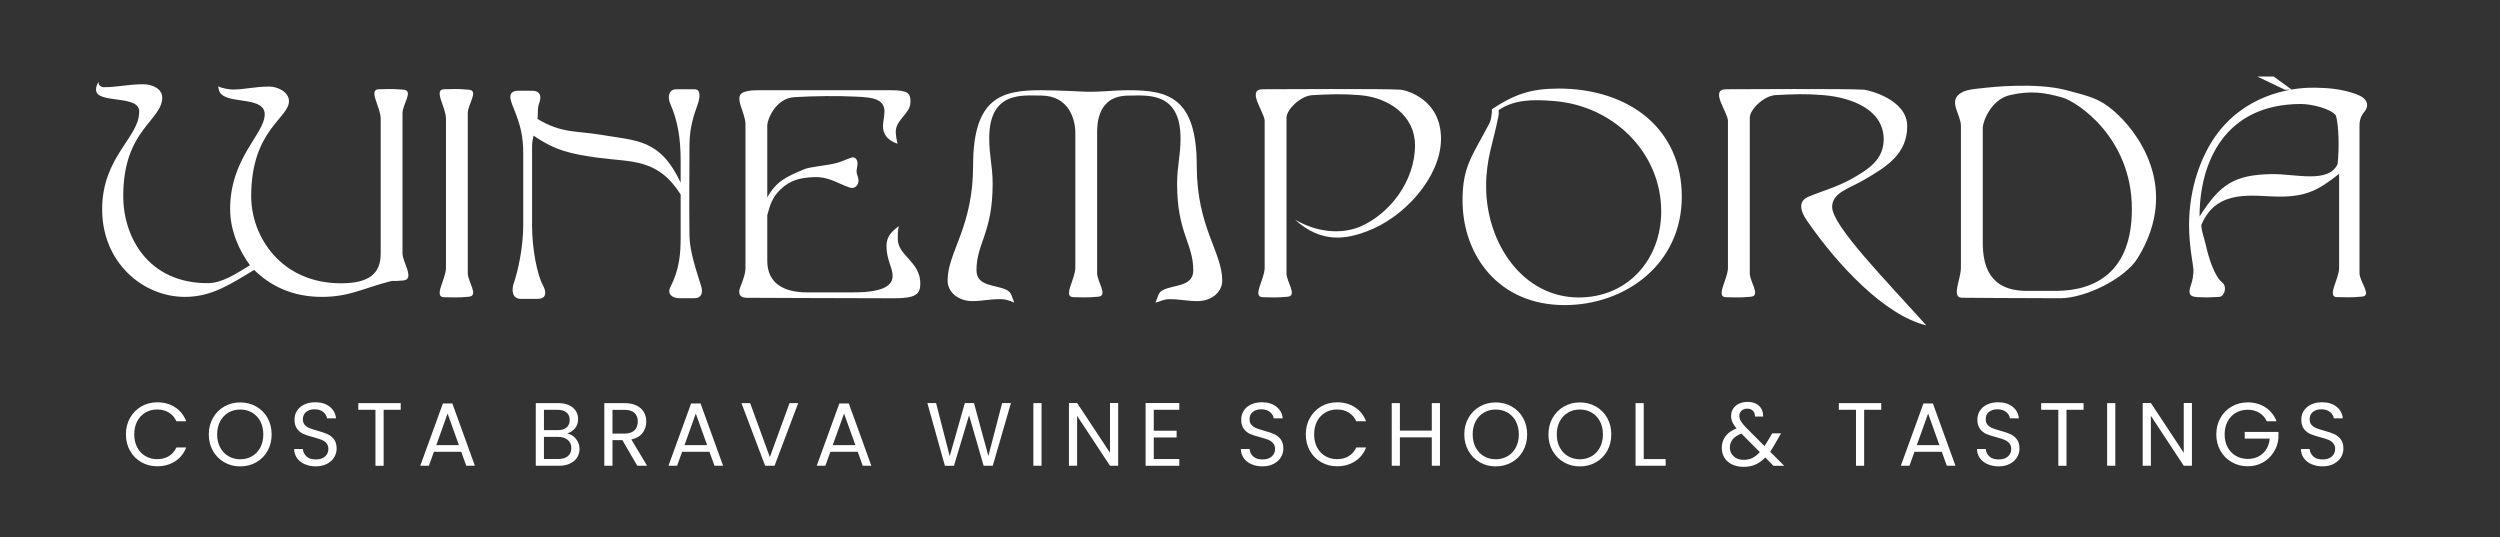 <svg xmlns="http://www.w3.org/2000/svg" id="Capa_1" data-name="Capa 1" viewBox="0 0 612.1 131.53"><rect x="0" y="0" width="612.1" height="131.53" fill="#333333" stroke="none"/><defs><style>      .cls-1 {        fill: #fff;        stroke-width: 0px;      }    </style></defs><g><path class="cls-1" d="M56.34,51.28c0-12.73,8.47-18.43,8.47-23.3,0-4.14-7.75-2.7-10.33-4.68-.6-.48-.84-.72-1.08-2.16.96.48,2.82.78,3.54.78,3.06,0,5.28-.72,9.01-.72,2.04,0,4.74,1.32,4.8,3.48.12,4.26-9.25,7.02-9.25,23.36,0,9.97,7.39,21.32,21.98,21.32,6.85,0,9.73-2.34,9.73-7.27V29.06c0-2.82-3.18-7.21-.42-7.21,2.4,0,2.7-.18,6.06.12,2.46.24-.3,3.54-.3,5.76v34.34c0,2.1,3.12,6.36.18,6.6-3.36.3-2.1-.06-3.3.24-6.54,1.68-9.91,3.78-16.63,3.78-7.33,0-12.67-2.76-16.57-6.6-5.46,3.24-10.21,6.6-16.93,6.6-10.39,0-20.29-8.47-20.29-21.44s9.19-17.59,9.07-24.02c-.06-4.14-10.57-1.68-10.57-5.28,0-.78.24-1.2.6-1.92-.06.96.72,1.32,1.44,1.32,3.06,0,5.88-.72,9.61-.72,2.04,0,4.56,1.08,4.56,3.24,0,5.7-9.55,7.81-9.55,24.14,0,9.97,6.06,21.32,20.65,21.32,3.48,0,6.6-2.1,10.39-4.38-2.58-3.48-4.86-8.41-4.86-13.69Z"></path><path class="cls-1" d="M114.83,72.65c-3.36.3-3.66.12-6.06.12-2.76,0,.42-4.38.42-7.21V29.06c0-2.82-3.18-7.21-.42-7.21,2.4,0,2.7-.18,6.06.12,2.46.24-.3,3.54-.3,5.76v39.15c0,2.1,2.76,5.52.3,5.76Z"></path><path class="cls-1" d="M170.07,73.01h-3.78c-1.68,0-3-1.02-2.16-2.7,2.22-4.38,2.52-8.11,2.52-12.25v-10.45c-5.64-8.89-11.95-7.87-20.35-9.01-6.42-.9-10.27-1.68-15.67-5.4-.18.96-.36,1.56-.36,2.52v19.45c0,5.88,1.26,12.13,2.7,14.77.72,1.32,1.08,3.24-1.44,3.24h-3.96c-2.34,0-2.28-2.4-1.8-3.78,1.02-2.94,2.34-8.71,2.34-14.41v-17.29c0-4.38-.66-7.02-2.34-11.17-.84-2.1-1.74-4.32,1.26-4.32h3.24c1.86,0,2.4,1.2,1.8,2.88-.6,1.62-.24,2.4-.48,4.02,5.94,3.6,9.55,2.88,15.61,3.9,8.83,1.5,14.41,1.02,19.45,11.71v-5.4c0-5.46-.72-9.73-2.52-13.87-.78-1.74-.36-3.6,1.44-3.6h4.5c1.44,0,1.44,1.8.72,3.78-1.08,2.94-1.98,6-1.98,9.91,0,8.59-.12,13.63,0,22.16.06,3.9,1.62,8.35,2.88,12.43.48,1.56,0,2.88-1.62,2.88Z"></path><path class="cls-1" d="M219.73,35.19c-2.7-.9-3.54-2.58-3.54-4.32,0-1.08.36-2.28.36-3.6,0-3.12-3.12-3.42-6.72-3.6-4.68-.24-10.33-.18-15.37.12-4.44.24-6.6,5.34-6.6,6.97v17.59c2.22-4.08,4.92-5.16,9.01-6.9,1.38-.6,4.62-.78,7.57-1.44,1.62-.36,2.58-.96,4.08-1.44.72-.24,1.44.42,1.44,1.44,0,.78-.24,1.26-.24,2.04.06.84.48,1.32.48,2.16,0,1.02-.84,2.22-2.28,1.68-3.42-1.26-5.22-2.7-8.77-2.52-3.36.18-5.64.72-8.05,3-1.98,1.92-2.52,3.66-3.24,6.3v11.17c0,5.4,3.84,7.75,9.73,7.75h11.35c6.48,0,9.61-1.32,9.61-4.02,0-2.16-1.5-3.84-1.5-7.39,0-2.16,1.14-3.42,3-4.8-.24,1.2-.24,1.92-.24,3.12,0,4.14,5.52,5.52,5.52,10.93,0,2.64-1.14,3.6-6.48,3.6-11.83,0-33.62-.12-36.03-.12-1.68,0-2.22-1.02-1.56-2.64.54-1.38,1.26-3.18,1.26-4.68V30.38c0-2.82-3.06-6.85-.42-7.81,1.5-.54,2.7-.48,6.06-.48h29.84c4.38,0,4.92.72,4.92,2.88,0,2.94-3.72,4.32-3.6,7.45.06.96.12,1.44.42,2.76Z"></path><path class="cls-1" d="M293.23,73.73c-2.64,0-4.14-.48-6.96-.48-1.32,0-2.1.54-3.36.84.6-1.32.6-2.52,1.92-3.12,2.76-1.32,7.33-.78,7.33-4.8,0-6.6-3.96-9.13-3.96-21.14,0-4.38.84-6.78.84-11.17,0-11.65-8.47-10.45-12.73-10.45-7.63,0-7.69,6.97-7.69,9.19v34.28c0,2.1,2.76,5.52.3,5.76-3.36.3-3.66.12-6.06.12-2.76,0,.42-4.38.42-7.21v-33.14c0-2.82-1.38-9.01-8.35-9.01-4.44,0-12.73-1.2-12.73,10.45,0,4.38.84,6.78.84,11.17,0,12.01-3.96,14.53-3.96,21.14,0,4.02,4.56,3.48,7.33,4.8,1.32.6,1.32,1.8,1.92,3.12-1.26-.48-2.04-.84-3.36-.84-2.82,0-4.32.48-6.96.48-3.18,0-6-2.04-6-5.04,0-6.96,6.24-13.03,6.24-28.1,0-16.81,7.09-18.49,16.69-18.49,4.02,0,10.69.36,10.69.36,4.14.12,6.67-.36,10.69-.36,9.61,0,16.69,1.68,16.69,18.49,0,15.07,6.24,21.14,6.24,28.1,0,3-2.82,5.04-6,5.04Z"></path><path class="cls-1" d="M314.98,66.89c0,2.1,2.76,5.52.3,5.76-3.36.3-3.66.12-6.06.12-2.76,0,.42-4.38.42-7.21V29.6c0-2.1-4.62-7.75-.42-7.75,2.4,0,30.44-.18,33.8.12,1.14.12,9.97,2.22,9.79,12.31-.18,9.07-8.89,18.97-18.25,22.4-4.68,1.74-10.87,3.12-17.47-2.88,6.72,3.84,12.67,3.12,16.09,1.62,6.96-3.06,13.27-10.93,13.27-19.87,0-7.15-6.3-11.65-13.45-12.25-4.44-.36-7.27-.24-11.71,0-3,.18-6.3,3.66-6.3,5.46v38.13Z"></path><path class="cls-1" d="M381.51,21.68c17.47,0,30.26,9.91,30.26,26.48s-13.87,26.54-28.7,26.54c-16.09,0-24.98-12.13-24.98-25.64,0-8.41,2.4-10.87,6.6-18.91.36-.72.6-2.1.6-3.42,5.52-3.66,9.61-5.04,16.21-5.04ZM366.86,28.52c-1.32,6.66-3,10.33-3,17.11,0,13.81,8.89,27.2,22.7,27.2,12.01,0,20.17-9.31,20.17-21.08,0-14.35-11.65-25.88-26.3-27.02-5.34-.42-9.61-.36-13.51,2.22.06.6.06.96-.06,1.56Z"></path><path class="cls-1" d="M428.41,66.89c0,2.1,2.76,5.52.3,5.76-3.36.3-3.66.12-6.06.12-2.76,0,.42-4.38.42-7.21V29.6c0-2.1-4.62-7.75-.42-7.75,2.4,0,30.44-.18,33.8.12,1.14.12,10.51,2.4,10.51,8.89,0,6.9-5.04,10.03-11.17,13.51-3.18,1.8-7.21,2.88-7.21,6.3,0,4.56,12.97,17.77,23.06,29-10.15-2.46-21.62-14.65-29.18-25.58-2.16-3.12-1.8-5.04.36-5.94,3.12-1.32,6.91-2.34,10.45-4.32,4.32-2.4,7.93-4.8,7.93-9.73,0-7.15-7.63-10.21-14.77-10.81-4.44-.36-7.27-.24-11.71,0-3,.18-6.3,3.66-6.3,5.46v38.13Z"></path><path class="cls-1" d="M517.52,27.14c5.28,4.5,16.69,18.49,5.88,36.03-3.12,5.1-12.91,9.85-18.97,9.85-11.83,0-21.62-.12-24.02-.12-2.76,0-.3-4.5-.3-7.33V30.86c0-2.82-2.94-5.76-.42-7.81,1.38-1.08,3.06-1.2,6.42-1.56,1.08-.12,12.49-1.38,19.87.6,5.34,1.44,7.93,1.92,11.53,5.04ZM505.03,23.9c-4.56-1.32-8.05-1.74-12.97-.6-4.56,1.08-6.6,6.42-6.6,8.05v28.04c0,5.76,1.68,11.83,10.81,11.83h7.03c9.91,0,18.67-4.8,18.67-20.05,0-17.53-13.45-26.24-16.93-27.26Z"></path><path class="cls-1" d="M572.29,72.77c-2.76,0,.42-4.38.42-7.21v-23c-5.04,3.96-7.93,5.58-14.65,5.58-6.06,0-15.31-2.22-19.09,6.96,0,1.38.78,3.42,1.08,4.8.72,3.3,2.16,7.75,4.02,9.25,1.38,1.14.48,3.48-.72,3.54-3.24.12-2.1.18-5.28.06-2.28-.06-2.22-1.2-1.68-2.82.48-1.38.66-2.64.66-3.9,0-.72-1.08-5.82-1.08-10.87,0-9.31,3.06-16.93,6.36-21.68,6.91-9.91,17.89-12.13,24.44-12.01,3.24.06,6.54.24,10.39,1.68,2.04.78,3.36,2.4,1.56,4.44-.3.36-1.02,1.44-1.02,3.06v36.21c0,2.1,3.12,5.52.66,5.76-3.36.3-3.66.12-6.06.12ZM563.4,25.46c-18.67,0-24.86,14.23-24.86,27.56,5.04-7.99,8.59-10.21,17.59-10.39,5.76-.12,13.99,2.4,16.21-2.46.42-3.78.3-9.55-.42-11.89-1.2-1.68-6-2.82-8.53-2.82ZM556.68,18.73l4.44,3.24h-1.68l-6.78-3.24h4.02Z"></path></g><g><path class="cls-1" d="M31.84,102.32c.67-1.2,1.6-2.13,2.76-2.81,1.17-.67,2.46-1.01,3.88-1.01,1.67,0,3.13.4,4.38,1.21,1.25.81,2.16,1.95,2.73,3.43h-2.4c-.43-.92-1.04-1.64-1.84-2.13-.8-.5-1.76-.75-2.87-.75s-2.03.25-2.88.75c-.85.5-1.52,1.21-2,2.12-.48.92-.73,1.99-.73,3.22s.24,2.28.73,3.2c.48.92,1.15,1.62,2,2.12.85.5,1.81.75,2.88.75s2.07-.25,2.87-.74c.8-.49,1.41-1.2,1.84-2.12h2.4c-.57,1.47-1.48,2.6-2.73,3.4-1.25.8-2.71,1.2-4.38,1.2-1.42,0-2.72-.33-3.88-1-1.17-.67-2.09-1.59-2.76-2.78s-1.01-2.53-1.01-4.03.34-2.84,1.01-4.04Z"></path><path class="cls-1" d="M54.92,113.19c-1.17-.67-2.1-1.6-2.78-2.79-.68-1.2-1.02-2.54-1.02-4.04s.34-2.84,1.02-4.04,1.61-2.13,2.78-2.79c1.17-.67,2.47-1,3.89-1s2.74.33,3.92,1c1.17.67,2.1,1.59,2.77,2.78.67,1.19,1.01,2.54,1.01,4.05s-.34,2.86-1.01,4.05c-.67,1.19-1.6,2.12-2.77,2.78-1.17.67-2.48,1-3.92,1s-2.72-.33-3.89-1ZM61.71,111.7c.86-.5,1.53-1.21,2.02-2.13.49-.92.74-1.99.74-3.21s-.25-2.31-.74-3.22-1.16-1.62-2.01-2.12-1.82-.75-2.9-.75-2.05.25-2.9.75c-.85.5-1.52,1.21-2.01,2.12s-.74,1.99-.74,3.22.25,2.29.74,3.21c.49.92,1.17,1.64,2.02,2.13.86.5,1.82.75,2.89.75s2.04-.25,2.89-.75Z"></path><path class="cls-1" d="M74.6,113.65c-.8-.36-1.43-.86-1.88-1.5-.46-.64-.69-1.38-.7-2.21h2.13c.07.72.37,1.32.89,1.81s1.28.74,2.28.74,1.71-.24,2.25-.71.83-1.09.83-1.84c0-.59-.16-1.06-.48-1.43-.32-.37-.73-.65-1.21-.84-.48-.19-1.14-.4-1.96-.62-1.01-.26-1.82-.53-2.43-.79-.61-.26-1.13-.68-1.56-1.24-.43-.56-.65-1.32-.65-2.28,0-.84.21-1.58.64-2.22s1.02-1.14,1.79-1.5c.77-.35,1.65-.53,2.65-.53,1.44,0,2.61.36,3.53,1.08.92.72,1.43,1.67,1.55,2.86h-2.2c-.07-.59-.38-1.1-.92-1.55-.54-.45-1.26-.67-2.16-.67-.84,0-1.52.22-2.05.65s-.79,1.04-.79,1.81c0,.56.16,1.01.47,1.36.32.35.7.62,1.17.8.46.18,1.11.39,1.95.63,1.01.28,1.83.55,2.44.83s1.14.69,1.58,1.25c.44.56.66,1.33.66,2.3,0,.75-.2,1.45-.59,2.11-.4.66-.98,1.2-1.76,1.61s-1.69.62-2.75.62-1.92-.18-2.72-.54Z"></path><path class="cls-1" d="M98.11,98.7v1.63h-4.18v13.71h-2v-13.71h-4.2v-1.63h10.38Z"></path><path class="cls-1" d="M112.93,110.62h-6.69l-1.23,3.41h-2.11l5.54-15.25h2.31l5.52,15.25h-2.11l-1.23-3.41ZM112.36,108.99l-2.77-7.74-2.77,7.74h5.54Z"></path><path class="cls-1" d="M140.38,106.82c.46.37.83.82,1.1,1.36.27.54.41,1.12.41,1.74,0,.78-.2,1.48-.59,2.1-.4.62-.97,1.11-1.73,1.47-.75.36-1.65.54-2.67.54h-5.72v-15.33h5.5c1.04,0,1.93.17,2.66.52s1.28.81,1.65,1.4c.37.59.55,1.25.55,1.98,0,.91-.25,1.66-.74,2.25-.49.59-1.14,1.02-1.95,1.29.56.09,1.07.32,1.53.68ZM133.17,105.32h3.37c.94,0,1.66-.22,2.18-.66s.77-1.05.77-1.83-.26-1.39-.77-1.83-1.25-.66-2.22-.66h-3.32v4.97ZM139.05,111.68c.56-.47.84-1.12.84-1.96s-.29-1.52-.88-2.01c-.59-.49-1.37-.74-2.35-.74h-3.48v5.41h3.54c1,0,1.77-.23,2.33-.7Z"></path><path class="cls-1" d="M156.03,114.03l-3.65-6.27h-2.42v6.27h-2v-15.33h4.95c1.16,0,2.14.2,2.94.59s1.4.93,1.79,1.61c.4.67.59,1.44.59,2.31,0,1.06-.3,1.99-.91,2.79-.61.81-1.52,1.34-2.74,1.61l3.85,6.42h-2.4ZM149.96,106.16h2.95c1.08,0,1.9-.27,2.44-.8.54-.54.81-1.25.81-2.15s-.27-1.61-.8-2.11c-.54-.5-1.35-.75-2.45-.75h-2.95v5.81Z"></path><path class="cls-1" d="M173.7,110.62h-6.69l-1.23,3.41h-2.11l5.54-15.25h2.31l5.52,15.25h-2.11l-1.23-3.41ZM173.13,108.99l-2.77-7.74-2.77,7.74h5.54Z"></path><path class="cls-1" d="M195.43,98.7l-5.79,15.33h-2.31l-5.79-15.33h2.13l4.82,13.22,4.82-13.22h2.11Z"></path><path class="cls-1" d="M210,110.62h-6.69l-1.23,3.41h-2.11l5.54-15.25h2.31l5.52,15.25h-2.11l-1.23-3.41ZM209.43,108.99l-2.77-7.74-2.77,7.74h5.54Z"></path><path class="cls-1" d="M247.51,98.7l-4.44,15.33h-2.24l-3.56-12.34-3.7,12.34-2.22.02-4.29-15.36h2.13l3.34,13,3.7-13h2.24l3.52,12.96,3.37-12.96h2.16Z"></path><path class="cls-1" d="M255.01,98.7v15.33h-2v-15.33h2Z"></path><path class="cls-1" d="M273.77,114.03h-2l-8.05-12.21v12.21h-2v-15.36h2l8.05,12.19v-12.19h2v15.36Z"></path><path class="cls-1" d="M282.49,100.33v5.13h5.59v1.65h-5.59v5.28h6.25v1.65h-8.25v-15.36h8.25v1.65h-6.25Z"></path><path class="cls-1" d="M306.39,113.65c-.8-.36-1.43-.86-1.88-1.5-.45-.64-.69-1.38-.7-2.21h2.13c.07.72.37,1.32.89,1.81s1.28.74,2.28.74,1.71-.24,2.25-.71.83-1.09.83-1.84c0-.59-.16-1.06-.48-1.43-.32-.37-.73-.65-1.21-.84-.48-.19-1.14-.4-1.96-.62-1.01-.26-1.82-.53-2.43-.79-.61-.26-1.13-.68-1.56-1.24s-.65-1.32-.65-2.28c0-.84.21-1.58.64-2.22.42-.65,1.02-1.14,1.79-1.5.77-.35,1.65-.53,2.65-.53,1.44,0,2.61.36,3.53,1.08.92.72,1.43,1.67,1.55,2.86h-2.2c-.07-.59-.38-1.1-.92-1.55-.54-.45-1.26-.67-2.16-.67-.84,0-1.52.22-2.05.65-.53.43-.79,1.04-.79,1.81,0,.56.16,1.01.47,1.36.32.35.7.62,1.17.8.46.18,1.11.39,1.95.63,1.01.28,1.83.55,2.44.83s1.14.69,1.58,1.25c.44.56.66,1.33.66,2.3,0,.75-.2,1.45-.59,2.11-.4.66-.98,1.2-1.76,1.61-.78.41-1.69.62-2.75.62s-1.92-.18-2.72-.54Z"></path><path class="cls-1" d="M320.72,102.32c.67-1.2,1.6-2.13,2.76-2.81,1.17-.67,2.46-1.01,3.88-1.01,1.67,0,3.13.4,4.38,1.21,1.25.81,2.16,1.95,2.73,3.43h-2.4c-.43-.92-1.04-1.64-1.84-2.13-.8-.5-1.76-.75-2.87-.75s-2.03.25-2.88.75c-.85.5-1.52,1.21-2,2.12-.48.92-.73,1.99-.73,3.22s.24,2.28.73,3.2c.48.92,1.15,1.62,2,2.12.85.5,1.81.75,2.88.75s2.07-.25,2.87-.74c.8-.49,1.41-1.2,1.84-2.12h2.4c-.57,1.47-1.48,2.6-2.73,3.4-1.25.8-2.71,1.2-4.38,1.2-1.42,0-2.72-.33-3.88-1-1.17-.67-2.09-1.59-2.76-2.78s-1.01-2.53-1.01-4.03.34-2.84,1.01-4.04Z"></path><path class="cls-1" d="M352.56,98.7v15.33h-2v-6.95h-7.81v6.95h-2v-15.33h2v6.73h7.81v-6.73h2Z"></path><path class="cls-1" d="M362.32,113.19c-1.17-.67-2.1-1.6-2.78-2.79-.68-1.2-1.02-2.54-1.02-4.04s.34-2.84,1.02-4.04c.68-1.2,1.61-2.13,2.78-2.79,1.17-.67,2.47-1,3.89-1s2.74.33,3.92,1c1.17.67,2.1,1.59,2.77,2.78s1.01,2.54,1.01,4.05-.34,2.86-1.01,4.05-1.6,2.12-2.77,2.78c-1.17.67-2.48,1-3.92,1s-2.72-.33-3.89-1ZM369.11,111.7c.86-.5,1.53-1.21,2.02-2.13.49-.92.74-1.99.74-3.21s-.25-2.31-.74-3.22c-.49-.92-1.16-1.62-2.01-2.12s-1.82-.75-2.9-.75-2.05.25-2.9.75-1.52,1.21-2.01,2.12c-.49.92-.74,1.99-.74,3.22s.25,2.29.74,3.21c.49.92,1.17,1.64,2.02,2.13.86.5,1.82.75,2.89.75s2.04-.25,2.89-.75Z"></path><path class="cls-1" d="M382.92,113.19c-1.17-.67-2.1-1.6-2.78-2.79-.68-1.2-1.02-2.54-1.02-4.04s.34-2.84,1.02-4.04c.68-1.2,1.61-2.13,2.78-2.79,1.17-.67,2.47-1,3.89-1s2.74.33,3.92,1c1.17.67,2.1,1.59,2.77,2.78s1.01,2.54,1.01,4.05-.34,2.86-1.01,4.05-1.6,2.12-2.77,2.78c-1.17.67-2.48,1-3.92,1s-2.72-.33-3.89-1ZM389.7,111.7c.86-.5,1.53-1.21,2.02-2.13.49-.92.74-1.99.74-3.21s-.25-2.31-.74-3.22c-.49-.92-1.16-1.62-2.01-2.12s-1.82-.75-2.9-.75-2.05.25-2.9.75-1.52,1.21-2.01,2.12c-.49.92-.74,1.99-.74,3.22s.25,2.29.74,3.21c.49.92,1.17,1.64,2.02,2.13.86.5,1.82.75,2.89.75s2.04-.25,2.89-.75Z"></path><path class="cls-1" d="M402.45,112.4h5.37v1.63h-7.37v-15.33h2v13.71Z"></path><path class="cls-1" d="M434.2,114.03l-2-2.02c-.75.78-1.55,1.35-2.4,1.73s-1.81.56-2.88.56-1.99-.19-2.8-.57c-.81-.38-1.45-.92-1.89-1.63s-.67-1.53-.67-2.46c0-1.07.3-2.01.91-2.83s1.51-1.46,2.7-1.92c-.47-.56-.81-1.07-1.01-1.54-.21-.47-.31-.98-.31-1.54,0-.65.17-1.23.5-1.75s.8-.93,1.42-1.22c.62-.29,1.33-.44,2.13-.44s1.48.15,2.07.46c.59.31,1.03.74,1.32,1.29.29.55.42,1.16.4,1.84h-2c.01-.6-.15-1.07-.51-1.42-.35-.34-.81-.52-1.36-.52-.59,0-1.06.17-1.42.5s-.54.75-.54,1.27c0,.44.12.87.36,1.28.24.41.65.92,1.22,1.52l4.58,4.6.4-.62,1.5-2.51h2.16l-1.8,3.12c-.25.44-.54.9-.88,1.39l3.45,3.45h-2.62ZM429.06,112.12c.64-.31,1.24-.78,1.81-1.43l-4.51-4.53c-1.88.72-2.82,1.86-2.82,3.41,0,.87.31,1.58.94,2.16.62.57,1.43.86,2.43.86.79,0,1.51-.15,2.15-.46Z"></path><path class="cls-1" d="M460.6,98.7v1.63h-4.18v13.71h-2v-13.71h-4.2v-1.63h10.38Z"></path><path class="cls-1" d="M475.43,110.62h-6.69l-1.23,3.41h-2.11l5.54-15.25h2.31l5.52,15.25h-2.11l-1.23-3.41ZM474.85,108.99l-2.77-7.74-2.77,7.74h5.54Z"></path><path class="cls-1" d="M486.63,113.65c-.8-.36-1.43-.86-1.88-1.5-.46-.64-.69-1.38-.7-2.21h2.13c.07.72.37,1.32.89,1.81s1.28.74,2.28.74,1.71-.24,2.25-.71.83-1.09.83-1.84c0-.59-.16-1.06-.48-1.43-.32-.37-.73-.65-1.21-.84-.48-.19-1.14-.4-1.96-.62-1.01-.26-1.82-.53-2.43-.79-.61-.26-1.13-.68-1.56-1.24-.43-.56-.65-1.32-.65-2.28,0-.84.21-1.58.64-2.22s1.02-1.14,1.79-1.5c.77-.35,1.65-.53,2.65-.53,1.44,0,2.61.36,3.53,1.08.92.72,1.43,1.67,1.55,2.86h-2.2c-.07-.59-.38-1.1-.92-1.55-.54-.45-1.26-.67-2.16-.67-.84,0-1.52.22-2.05.65s-.79,1.04-.79,1.81c0,.56.16,1.01.47,1.36.32.35.7.62,1.17.8.46.18,1.11.39,1.95.63,1.01.28,1.83.55,2.44.83s1.14.69,1.58,1.25c.44.56.66,1.33.66,2.3,0,.75-.2,1.45-.59,2.11-.4.66-.98,1.2-1.76,1.61s-1.69.62-2.75.62-1.92-.18-2.72-.54Z"></path><path class="cls-1" d="M510.14,98.7v1.63h-4.18v13.71h-2v-13.71h-4.2v-1.63h10.38Z"></path><path class="cls-1" d="M517.91,98.7v15.33h-2v-15.33h2Z"></path><path class="cls-1" d="M536.67,114.03h-2l-8.05-12.21v12.21h-2v-15.36h2l8.05,12.19v-12.19h2v15.36Z"></path><path class="cls-1" d="M555,103.14c-.43-.89-1.04-1.59-1.85-2.08-.81-.49-1.75-.74-2.82-.74s-2.04.25-2.89.74c-.86.49-1.53,1.2-2.02,2.11s-.74,1.98-.74,3.18.25,2.26.74,3.17c.49.91,1.17,1.61,2.02,2.1.86.49,1.82.74,2.89.74,1.5,0,2.73-.45,3.7-1.34.97-.89,1.53-2.1,1.69-3.63h-6.12v-1.63h8.25v1.54c-.12,1.26-.51,2.42-1.19,3.46-.67,1.05-1.56,1.88-2.66,2.49-1.1.61-2.32.91-3.67.91-1.42,0-2.72-.33-3.89-1-1.17-.67-2.1-1.59-2.78-2.78s-1.02-2.53-1.02-4.03.34-2.84,1.02-4.04,1.61-2.13,2.78-2.79c1.17-.67,2.47-1,3.89-1,1.63,0,3.07.4,4.32,1.21s2.17,1.94,2.74,3.41h-2.4Z"></path><path class="cls-1" d="M565.94,113.65c-.8-.36-1.43-.86-1.88-1.5-.46-.64-.69-1.38-.7-2.21h2.13c.07.72.37,1.32.89,1.81s1.28.74,2.28.74,1.71-.24,2.25-.71.83-1.09.83-1.84c0-.59-.16-1.06-.48-1.43-.32-.37-.73-.65-1.21-.84-.48-.19-1.14-.4-1.96-.62-1.01-.26-1.82-.53-2.43-.79-.61-.26-1.13-.68-1.56-1.24-.43-.56-.65-1.32-.65-2.28,0-.84.21-1.58.64-2.22s1.02-1.14,1.79-1.5c.77-.35,1.65-.53,2.65-.53,1.44,0,2.61.36,3.53,1.08.92.72,1.43,1.67,1.55,2.86h-2.2c-.07-.59-.38-1.1-.92-1.55-.54-.45-1.26-.67-2.16-.67-.84,0-1.52.22-2.05.65s-.79,1.04-.79,1.81c0,.56.16,1.01.47,1.36.32.35.7.62,1.17.8.46.18,1.11.39,1.95.63,1.01.28,1.83.55,2.44.83s1.14.69,1.58,1.25c.44.56.66,1.33.66,2.3,0,.75-.2,1.45-.59,2.11-.4.66-.98,1.2-1.76,1.61s-1.69.62-2.75.62-1.92-.18-2.72-.54Z"></path></g></svg>